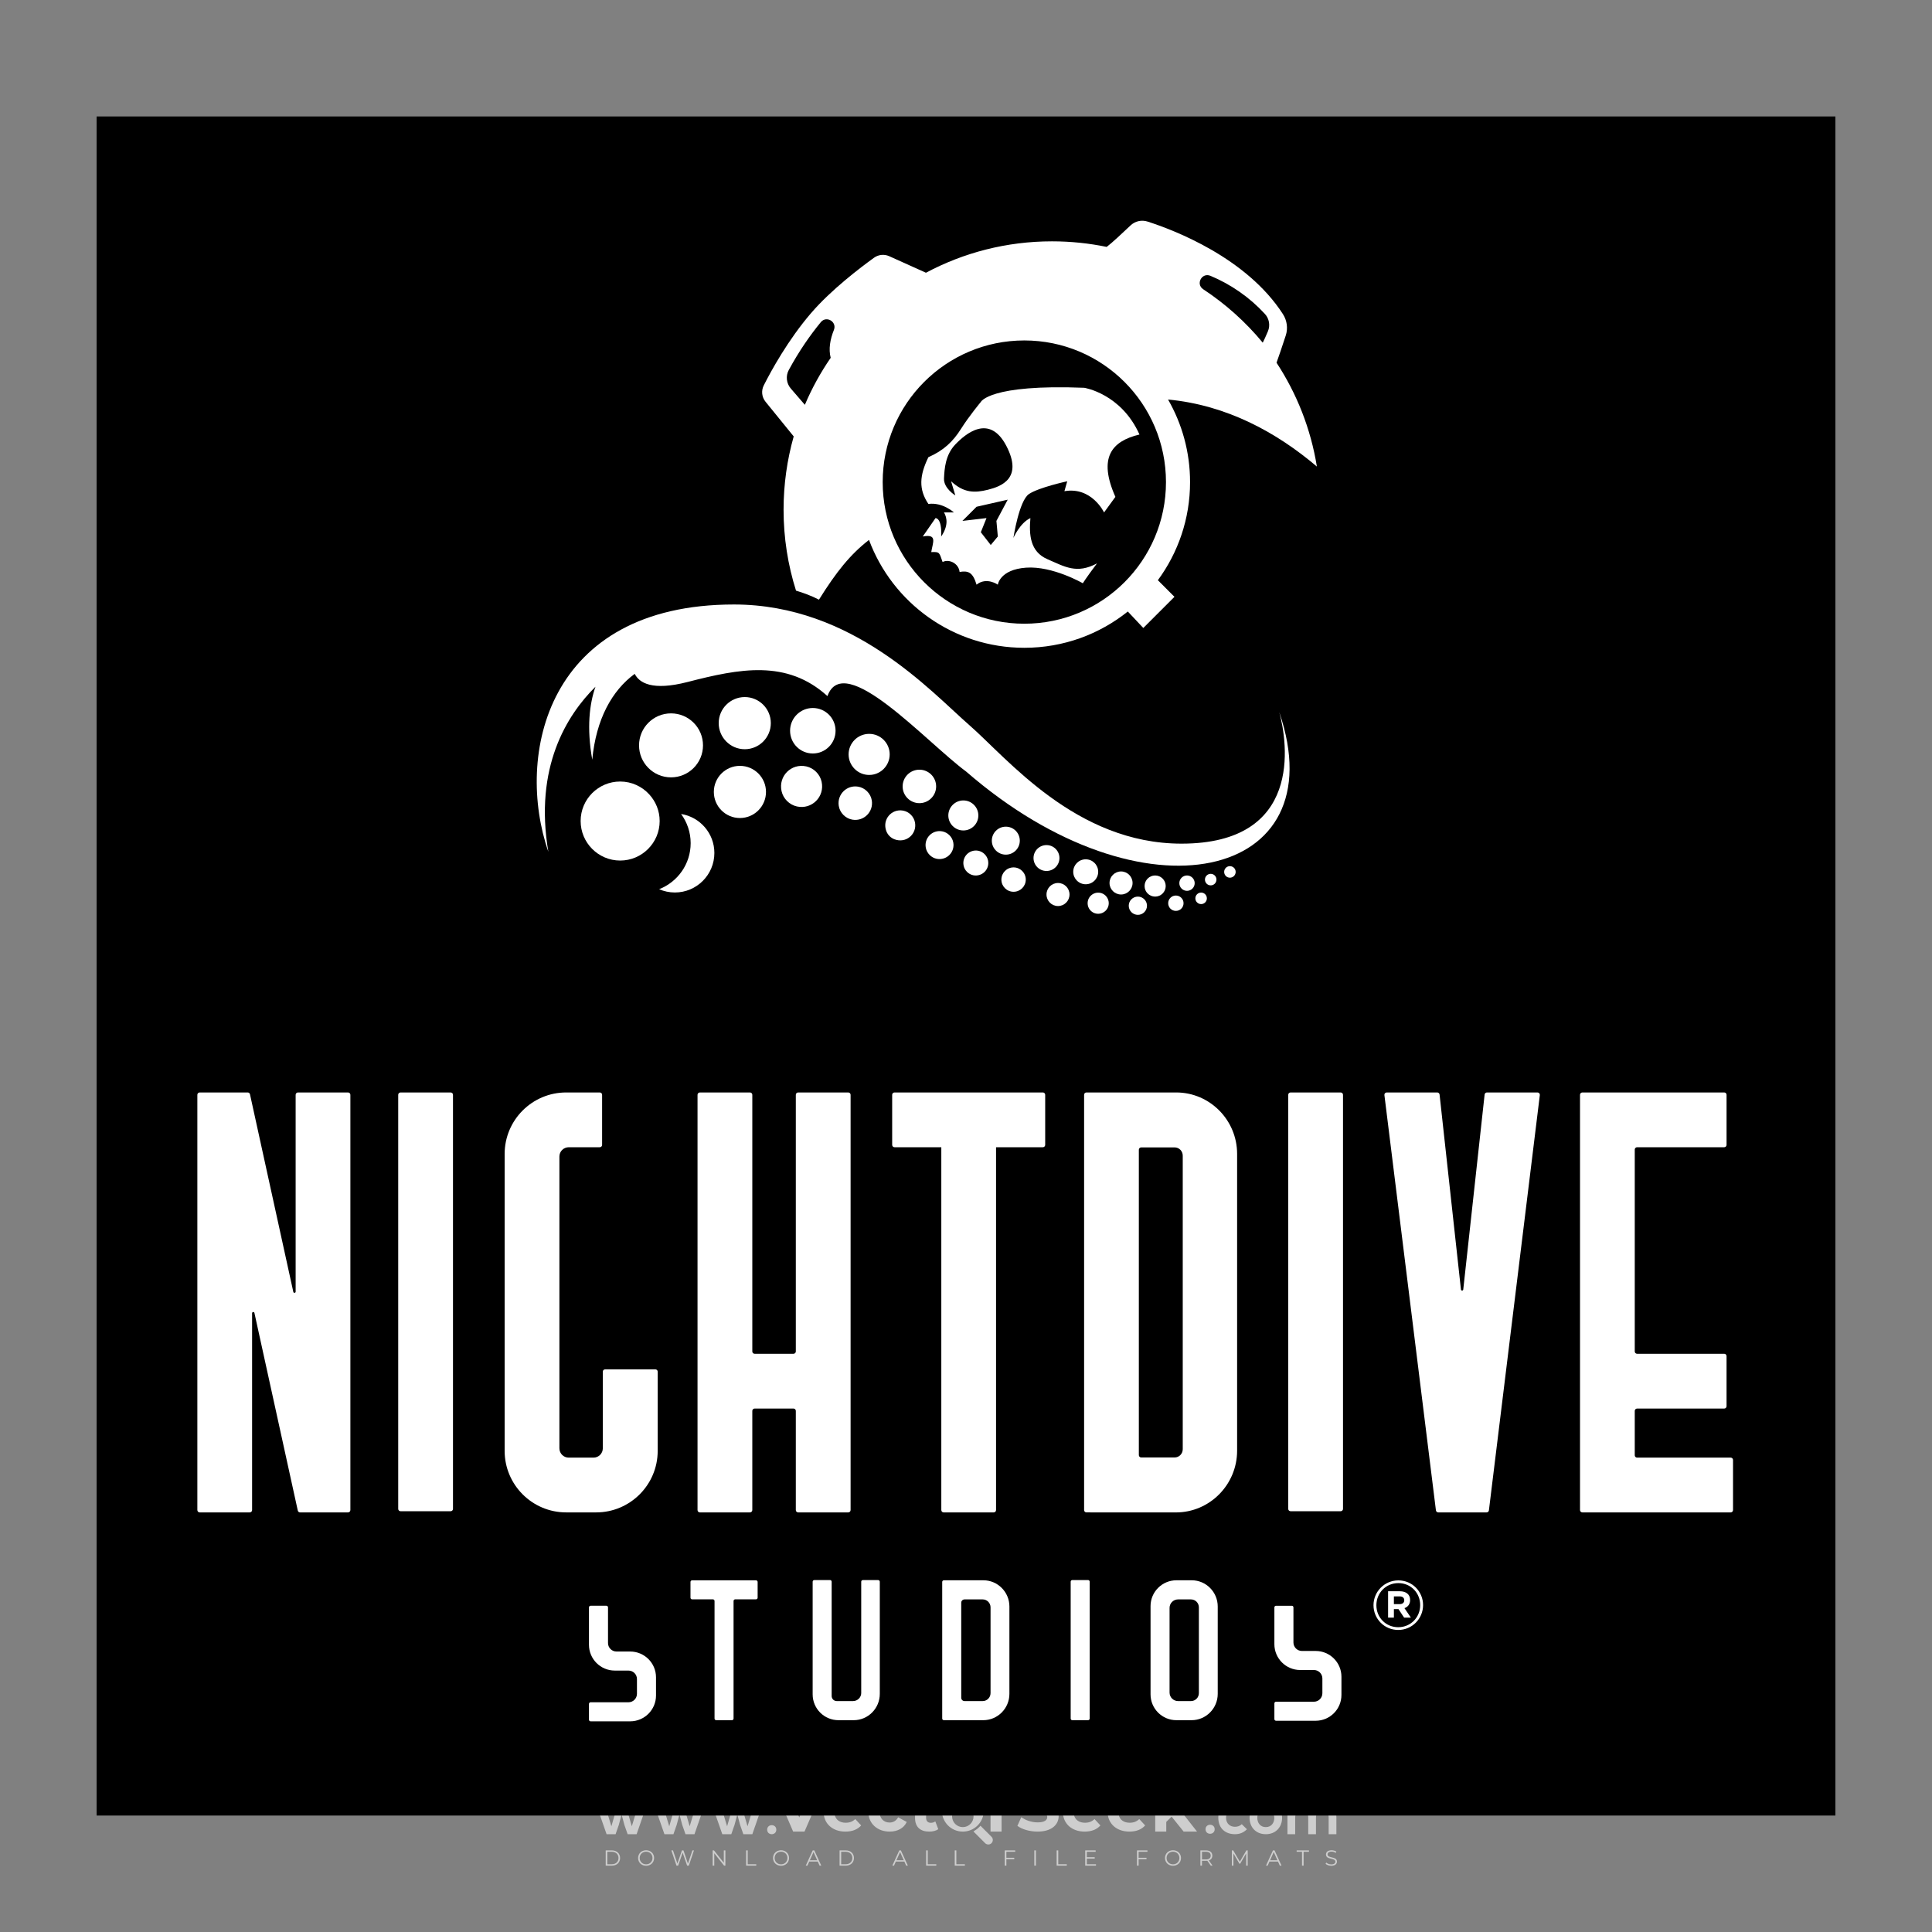 <?xml version="1.0" encoding="iso-8859-1"?>
<!-- Generator: Adobe Illustrator 26.0.1, SVG Export Plug-In . SVG Version: 6.00 Build 0)  -->
<svg version="1.1" id="Layer_1" xmlns="http://www.w3.org/2000/svg" xmlns:xlink="http://www.w3.org/1999/xlink" x="0px" y="0px"
	 viewBox="0 0 500 500" style="enable-background:new 0 0 500 500;" xml:space="preserve">
<rect x="0" y="0" width="500" height="500" fill="#808080" stroke="none"/>
<g id="watermark_1_">
	<g>
		<g id="watermark" style="opacity:0.61;">
			<g>
				<g>
					<g>
						<g>
							<polygon style="fill:#FFFFFF;" points="213.765,461.172 208.204,474.017 205.268,474.017 199.726,461.172 202.938,461.172 
								206.846,470.347 210.81,461.172 							"/>
						</g>
						<g>
							<path style="fill:#FFFFFF;" d="M223.507,469.741h-7.469c0.275,1.23,1.321,1.982,2.826,1.982c1.046,0,1.798-0.312,2.477-0.954
								l1.523,1.651c-0.917,1.046-2.294,1.597-4.074,1.597c-3.413,0-5.634-2.147-5.634-5.083c0-2.954,2.257-5.083,5.267-5.083
								c2.899,0,5.138,1.945,5.138,5.12C223.562,469.191,223.526,469.503,223.507,469.741 M216.002,468.071h4.863
								c-0.202-1.248-1.138-2.055-2.422-2.055C217.139,466.016,216.204,466.805,216.002,468.071"/>
						</g>
						<g>
							<path style="fill:#FFFFFF;" d="M224.735,468.934c0-2.973,2.294-5.083,5.505-5.083c2.074,0,3.707,0.899,4.423,2.514
								l-2.22,1.193c-0.532-0.936-1.321-1.358-2.221-1.358c-1.45,0-2.587,1.009-2.587,2.734c0,1.725,1.138,2.734,2.587,2.734
								c0.899,0,1.688-0.404,2.221-1.358l2.22,1.211c-0.716,1.578-2.349,2.495-4.423,2.495
								C227.029,474.017,224.735,471.907,224.735,468.934"/>
						</g>
						<g>
							<path style="fill:#FFFFFF;" d="M242.828,473.393c-0.587,0.422-1.45,0.624-2.331,0.624c-2.33,0-3.688-1.193-3.688-3.542
								v-4.055h-1.523v-2.202h1.523v-2.404h2.863v2.404h2.459v2.202h-2.459v4.019c0,0.844,0.458,1.303,1.229,1.303
								c0.422,0,0.844-0.128,1.156-0.367L242.828,473.393z"/>
						</g>
					</g>
					<g>
						<path style="fill:#FFFFFF;" d="M262.474,463.997v2.643c-0.238-0.018-0.422-0.037-0.642-0.037
							c-1.578,0-2.624,0.862-2.624,2.753v4.661h-2.863v-9.873h2.734v1.303C259.776,464.493,260.951,463.997,262.474,463.997"/>
					</g>
					<g>
						<path style="fill:#FFFFFF;" d="M263.299,472.53l1.009-2.239c1.083,0.789,2.697,1.339,4.239,1.339
							c1.762,0,2.477-0.587,2.477-1.376c0-2.404-7.469-0.752-7.469-5.524c0-2.184,1.762-4,5.413-4c1.615,0,3.267,0.385,4.459,1.138
							l-0.918,2.257c-1.193-0.679-2.422-1.009-3.56-1.009c-1.761,0-2.44,0.66-2.44,1.468c0,2.367,7.468,0.734,7.468,5.45
							c0,2.147-1.78,3.982-5.45,3.982C266.492,474.017,264.437,473.411,263.299,472.53"/>
					</g>
					<g>
						<path style="fill:#FFFFFF;" d="M285.428,469.741h-7.469c0.275,1.23,1.321,1.982,2.826,1.982c1.046,0,1.798-0.312,2.477-0.954
							l1.523,1.651c-0.918,1.046-2.294,1.597-4.074,1.597c-3.413,0-5.634-2.147-5.634-5.083c0-2.954,2.257-5.083,5.267-5.083
							c2.9,0,5.138,1.945,5.138,5.12C285.484,469.191,285.447,469.503,285.428,469.741 M277.923,468.071h4.863
							c-0.202-1.248-1.138-2.055-2.422-2.055C279.061,466.016,278.125,466.805,277.923,468.071"/>
					</g>
					<g>
						<path style="fill:#FFFFFF;" d="M297.007,469.741h-7.469c0.275,1.23,1.321,1.982,2.826,1.982c1.046,0,1.798-0.312,2.477-0.954
							l1.523,1.651c-0.918,1.046-2.294,1.597-4.074,1.597c-3.413,0-5.634-2.147-5.634-5.083c0-2.954,2.257-5.083,5.267-5.083
							c2.899,0,5.138,1.945,5.138,5.12C297.062,469.191,297.025,469.503,297.007,469.741 M289.501,468.071h4.863
							c-0.202-1.248-1.138-2.055-2.422-2.055C290.639,466.016,289.703,466.805,289.501,468.071"/>
					</g>
					<g>
						<polygon style="fill:#FFFFFF;" points="303.208,470.145 301.831,471.503 301.831,474.017 298.969,474.017 298.969,460.401 
							301.831,460.401 301.831,468.108 306.016,464.144 309.429,464.144 305.318,468.328 309.796,474.017 306.327,474.017 						"/>
					</g>
					<g>
						<path style="fill:#FFFFFF;" d="M256.601,475.359L256.601,475.359l-2.86-2.86c-0.435,0.508-0.953,0.943-1.534,1.284
							c-0.092,0.069-0.186,0.136-0.283,0.199l3.027,3.027c0.456,0.456,1.195,0.456,1.65,0
							C257.057,476.554,257.057,475.815,256.601,475.359"/>
					</g>
					<g>
						<path style="fill:#FFFFFF;" d="M249.984,463.244c0.221-0.173,0.495-0.281,0.797-0.281c0.042,0,0.083,0.002,0.124,0.006
							c-0.214-0.156-0.478-0.249-0.764-0.249c-0.395,0-0.744,0.18-0.981,0.458c-0.051,0-0.1,0.006-0.151,0.008
							c0.039-0.077,0.064-0.162,0.064-0.255c0-0.234-0.143-0.434-0.346-0.519c0.087,0.126,0.138,0.279,0.138,0.445
							c0,0.122-0.031,0.237-0.081,0.341c-2.811,0.201-5.03,2.539-5.03,5.4c0,2.993,2.426,5.42,5.42,5.42
							c2.993,0,5.42-2.426,5.42-5.42C254.595,465.879,252.593,463.635,249.984,463.244 M247.983,464.656
							c0.435,0,0.844,0.112,1.199,0.309c0.374-0.245,0.82-0.387,1.299-0.387c0.711,0,1.348,0.312,1.784,0.806
							c-0.435-0.379-1.004-0.61-1.627-0.61c-0.449,0-0.87,0.12-1.234,0.329c-0.079,0.046-0.156,0.096-0.229,0.15
							c-0.065-0.048-0.133-0.093-0.204-0.134c-0.369-0.219-0.8-0.344-1.26-0.344c-0.3,0-0.588,0.054-0.854,0.152
							C247.196,464.754,247.578,464.656,247.983,464.656 M251.772,469.098c0.115,0.305,0.181,0.634,0.181,0.979
							c0,1.534-1.244,2.777-2.778,2.777c-1.534,0-2.777-1.243-2.777-2.777c0-0.345,0.066-0.674,0.181-0.979
							c-0.62-0.382-1.035-1.064-1.035-1.846c0-1.197,0.971-2.168,2.168-2.168c0.565,0,1.078,0.218,1.463,0.572
							c0.386-0.354,0.899-0.572,1.464-0.572c1.197,0,2.168,0.971,2.168,2.168C252.807,468.034,252.392,468.716,251.772,469.098"/>
					</g>
					<g>
						<path style="fill:#FFFFFF;" d="M251.666,467.061c0,0.497-0.404,0.901-0.901,0.901c-0.497,0-0.901-0.404-0.901-0.901
							s0.404-0.901,0.901-0.901c0.101,0,0.197,0.017,0.287,0.047c-0.03,0.062-0.045,0.132-0.045,0.204
							c0,0.273,0.221,0.494,0.494,0.494c0.05,0,0.099-0.008,0.146-0.022C251.66,466.941,251.666,467,251.666,467.061"/>
					</g>
					<g>
						<path style="fill:#FFFFFF;" d="M248.255,467.061c0,0.376-0.305,0.681-0.681,0.681c-0.376,0-0.681-0.305-0.681-0.681
							s0.305-0.681,0.681-0.681c0.076,0,0.149,0.013,0.217,0.035c-0.023,0.047-0.034,0.1-0.034,0.155
							c0,0.206,0.167,0.374,0.374,0.374c0.038,0,0.075-0.006,0.11-0.017C248.25,466.97,248.255,467.015,248.255,467.061"/>
					</g>
					<g>
						<g>
							<g>
								<rect x="242.908" y="467.83" style="fill:#FFFFFF;" width="0.616" height="0.616"/>
							</g>
							<g>
								<rect x="254.827" y="467.83" style="fill:#FFFFFF;" width="0.616" height="0.616"/>
							</g>
							<g>
								<path style="fill:#FFFFFF;" d="M255.205,468.082h-0.14c0-3.248-2.642-5.89-5.89-5.89c-3.248,0-5.89,2.642-5.89,5.89h-0.14
									c0-1.611,0.627-3.125,1.766-4.264c1.139-1.139,2.653-1.766,4.264-1.766c1.611,0,3.125,0.627,4.264,1.766
									C254.578,464.957,255.205,466.471,255.205,468.082"/>
							</g>
						</g>
						<g>
							<rect x="248.868" y="461.814" style="fill:#FFFFFF;" width="0.616" height="0.616"/>
						</g>
						<g>
							<rect x="244.95" y="462.052" style="fill:#FFFFFF;" width="8.45" height="0.14"/>
						</g>
						<g>
							<path style="fill:#FFFFFF;" d="M245.174,462.15c0,0.108-0.088,0.196-0.196,0.196c-0.108,0-0.196-0.088-0.196-0.196
								c0-0.108,0.088-0.196,0.196-0.196C245.086,461.954,245.174,462.042,245.174,462.15"/>
						</g>
						<g>
							<path style="fill:#FFFFFF;" d="M253.596,462.15c0,0.108-0.088,0.196-0.196,0.196c-0.108,0-0.196-0.088-0.196-0.196
								c0-0.108,0.088-0.196,0.196-0.196C253.509,461.954,253.596,462.042,253.596,462.15"/>
						</g>
					</g>
				</g>
				<g>
					<path style="fill:#FFFFFF;" d="M314.356,473.409c0,1.559-2.364,1.559-2.364,0C311.993,471.851,314.356,471.851,314.356,473.409
						z"/>
				</g>
				<g>
					<g>
						<g>
							<path style="fill:#FFFFFF;" d="M161.739,466.549l1.772,6.088l1.855-6.088h2.215l-2.823,8.14h-2.33l-0.837-2.396l-0.722-2.708
								l-0.722,2.708l-0.837,2.396h-2.33l-2.839-8.14h2.231l1.855,6.088l1.756-6.088H161.739z"/>
						</g>
						<g>
							<path style="fill:#FFFFFF;" d="M176.713,466.549l1.772,6.088l1.855-6.088h2.215l-2.823,8.14h-2.33l-0.837-2.396l-0.722-2.708
								l-0.722,2.708l-0.837,2.396h-2.33l-2.839-8.14h2.231l1.855,6.088l1.756-6.088H176.713z"/>
						</g>
						<g>
							<path style="fill:#FFFFFF;" d="M191.687,466.549l1.772,6.088l1.855-6.088h2.215l-2.823,8.14h-2.33l-0.837-2.396l-0.722-2.708
								l-0.722,2.708l-0.837,2.396h-2.33l-2.839-8.14h2.231l1.855,6.088l1.756-6.088H191.687z"/>
						</g>
					</g>
					<g>
						<path style="fill:#FFFFFF;" d="M200.908,473.52c0,1.559-2.364,1.559-2.364,0C198.545,471.962,200.908,471.962,200.908,473.52z
							"/>
					</g>
					<g>
						<path style="fill:#FFFFFF;" d="M322.71,473.409c-0.935,0.919-1.919,1.28-3.117,1.28c-2.346,0-4.3-1.411-4.3-4.282
							s1.953-4.284,4.3-4.284c1.149,0,2.035,0.329,2.921,1.199l-1.264,1.329c-0.476-0.428-1.066-0.64-1.623-0.64
							c-1.346,0-2.33,0.985-2.33,2.396c0,1.542,1.05,2.362,2.297,2.362c0.64,0,1.28-0.18,1.772-0.672L322.71,473.409z"/>
					</g>
					<g>
						<path style="fill:#FFFFFF;" d="M331.805,470.472c0,2.33-1.591,4.217-4.217,4.217c-2.626,0-4.201-1.887-4.201-4.217
							c0-2.314,1.609-4.217,4.185-4.217C330.149,466.255,331.805,468.158,331.805,470.472z M325.389,470.472
							c0,1.231,0.739,2.38,2.199,2.38c1.46,0,2.199-1.149,2.199-2.38c0-1.215-0.854-2.396-2.199-2.396
							C326.144,468.077,325.389,469.258,325.389,470.472z"/>
					</g>
					<g>
						<path style="fill:#FFFFFF;" d="M338.572,474.689v-4.332c0-1.068-0.559-2.035-1.658-2.035c-1.082,0-1.722,0.967-1.722,2.035
							v4.332h-2.003v-8.107h1.855l0.148,0.985c0.426-0.82,1.362-1.116,2.133-1.116c0.969,0,1.937,0.394,2.396,1.51
							c0.723-1.149,1.658-1.478,2.708-1.478c2.297,0,3.43,1.412,3.43,3.84v4.365h-2.003v-4.365c0-1.066-0.442-1.97-1.526-1.97
							c-1.082,0-1.756,0.935-1.756,2.003v4.332H338.572z"/>
					</g>
				</g>
			</g>
		</g>
		<g style="opacity:0.61;">
			<g>
				<g>
					<path style="fill:#FFFFFF;" d="M345.988,431.299c-0.006-1.224-0.959-2.121-2.189-2.14c-0.924-0.014-0.832,0.12-0.834-0.867
						c-0.003-1.097-0.007-2.194,0.003-3.292c0.003-0.379-0.112-0.691-0.362-0.976c-2.342-2.668-4.678-5.342-7.019-8.011
						c-0.12-0.137-0.275-0.244-0.414-0.366c-6.214,0-12.427,0-18.641,0c-0.794,0.293-1.14,0.868-1.138,1.709
						c0.01,3.748,0.004,7.496,0.004,11.243c0,0.556-0.003,0.589-0.55,0.551c-1.497-0.102-2.516,0.986-2.497,2.492
						c0.044,3.476,0.013,6.953,0.014,10.429c0.001,1.58,0.867,2.443,2.45,2.449c0.582,0.002,0.582,0.002,0.582,0.6
						c0,2.219-0.001,4.438,0.001,6.657c0.001,1.192,0.58,1.771,1.768,1.771c8.013,0.001,16.027,0.001,24.04,0
						c1.168,0,1.755-0.583,1.757-1.745c0.002-2.256,0-4.512,0.001-6.768c0-0.512,0.002-0.511,0.52-0.515
						c0.271-0.002,0.541,0.008,0.809-0.058c0.996-0.246,1.69-1.044,1.694-2.069C346.003,438.696,346.005,434.997,345.988,431.299z
						 M317.537,417.162c5.337,0,10.674,0,16.01,0c0.548,0,0.554,0.007,0.554,0.561c0.001,2.243-0.001,4.486,0.001,6.73
						c0.001,0.811,0.249,1.059,1.06,1.059c1.91,0.001,3.821,0,5.731,0.001c0.458,0,0.479,0.021,0.481,0.483
						c0.003,0.887,0.002,1.775,0,2.662c-0.001,0.477-0.024,0.498-0.504,0.499c-3.895,0.001-7.79,0-11.684,0
						c-3.882,0-7.765,0-11.647,0c-0.55,0-0.552-0.001-0.552-0.561c-0.001-3.624-0.001-7.247,0-10.871
						C316.987,417.166,316.991,417.162,317.537,417.162z M340.822,451.579c-3.883,0.001-7.766,0-11.65,0c-3.871,0-7.742,0-11.613,0
						c-0.572,0-0.574-0.002-0.574-0.579c-0.001-1.997-0.001-3.994,0.001-5.991c0-0.464,0.023-0.486,0.478-0.487
						c7.803-0.001,15.607-0.001,23.41,0c0.478,0,0.499,0.02,0.499,0.503c0.002,1.997,0.001,3.994,0,5.991
						C341.375,451.574,341.37,451.579,340.822,451.579z"/>
				</g>
				<g>
					<g>
						<rect x="327.418" y="417.053" style="fill:#FFFFFF;" width="1.757" height="1.054"/>
					</g>
					<g>
						<rect x="325.662" y="418.107" style="fill:#FFFFFF;" width="1.757" height="1.054"/>
					</g>
					<g>
						<rect x="327.418" y="419.161" style="fill:#FFFFFF;" width="1.757" height="1.054"/>
					</g>
					<g>
						<rect x="325.662" y="420.215" style="fill:#FFFFFF;" width="1.757" height="1.054"/>
					</g>
					<g>
						<rect x="327.418" y="421.269" style="fill:#FFFFFF;" width="1.757" height="1.054"/>
					</g>
					<g>
						<rect x="325.662" y="422.323" style="fill:#FFFFFF;" width="1.757" height="1.054"/>
					</g>
					<g>
						<rect x="327.418" y="423.378" style="fill:#FFFFFF;" width="1.757" height="1.054"/>
					</g>
					<g>
						<rect x="325.662" y="424.432" style="fill:#FFFFFF;" width="1.757" height="1.054"/>
					</g>
					<g>
						<rect x="327.418" y="425.486" style="fill:#FFFFFF;" width="1.757" height="1.054"/>
					</g>
					<g>
						<rect x="325.662" y="426.54" style="fill:#FFFFFF;" width="1.757" height="1.054"/>
					</g>
					<g>
						<rect x="327.418" y="427.594" style="fill:#FFFFFF;" width="1.757" height="1.054"/>
					</g>
					<g>
						<rect x="325.662" y="428.648" style="fill:#FFFFFF;" width="1.757" height="1.054"/>
					</g>
				</g>
			</g>
			<g>
				<path style="fill:#FFFFFF;" d="M187.637,431.299c-0.006-1.224-0.959-2.121-2.189-2.14c-0.924-0.014-0.832,0.12-0.834-0.867
					c-0.003-1.097-0.007-2.194,0.003-3.292c0.003-0.379-0.112-0.691-0.362-0.976c-2.342-2.668-4.678-5.342-7.019-8.011
					c-0.12-0.137-0.275-0.244-0.414-0.366c-6.214,0-12.427,0-18.641,0c-0.794,0.293-1.14,0.868-1.138,1.709
					c0.01,3.748,0.004,7.496,0.004,11.243c0,0.556-0.003,0.589-0.55,0.551c-1.497-0.102-2.516,0.986-2.497,2.492
					c0.044,3.476,0.013,6.953,0.014,10.429c0.001,1.58,0.867,2.443,2.45,2.449c0.582,0.002,0.582,0.002,0.582,0.6
					c0,2.219-0.001,4.438,0.001,6.657c0.001,1.192,0.58,1.771,1.768,1.771c8.013,0.001,16.027,0.001,24.04,0
					c1.168,0,1.755-0.583,1.757-1.745c0.002-2.256,0-4.512,0.001-6.768c0-0.512,0.002-0.511,0.52-0.515
					c0.271-0.002,0.541,0.008,0.809-0.058c0.996-0.246,1.69-1.044,1.694-2.069C187.652,438.696,187.655,434.997,187.637,431.299z
					 M159.187,417.162c5.337,0,10.674,0,16.01,0c0.548,0,0.554,0.007,0.554,0.561c0.001,2.243-0.001,4.486,0.001,6.73
					c0.001,0.811,0.249,1.059,1.06,1.059c1.91,0.001,3.821,0,5.731,0.001c0.458,0,0.479,0.021,0.481,0.483
					c0.003,0.887,0.002,1.775,0,2.662c-0.001,0.477-0.024,0.498-0.504,0.499c-3.895,0.001-7.79,0-11.684,0
					c-3.882,0-7.765,0-11.647,0c-0.55,0-0.552-0.001-0.552-0.561c-0.001-3.624-0.001-7.247,0-10.871
					C158.636,417.166,158.64,417.162,159.187,417.162z M182.472,451.579c-3.883,0.001-7.766,0-11.65,0c-3.871,0-7.742,0-11.613,0
					c-0.572,0-0.574-0.002-0.574-0.579c-0.001-1.997-0.001-3.994,0.001-5.991c0-0.464,0.023-0.486,0.478-0.487
					c7.803-0.001,15.607-0.001,23.41,0c0.478,0,0.499,0.02,0.499,0.503c0.002,1.997,0.001,3.994,0,5.991
					C183.024,451.574,183.019,451.579,182.472,451.579z"/>
			</g>
			<g>
				<path style="fill:#FFFFFF;" d="M159.779,440.669v-7.897h2.779c0.375,0,0.726,0.061,1.053,0.182
					c0.327,0.121,0.612,0.292,0.855,0.513c0.242,0.221,0.434,0.483,0.573,0.789c0.14,0.305,0.21,0.642,0.21,1.009
					c0,0.375-0.07,0.715-0.21,1.02c-0.14,0.305-0.331,0.568-0.573,0.789c-0.243,0.221-0.528,0.392-0.855,0.513
					c-0.327,0.121-0.678,0.182-1.053,0.182h-1.29v2.901H159.779z M162.58,436.356c0.39,0,0.684-0.111,0.882-0.331
					c0.199-0.22,0.298-0.474,0.298-0.761c0-0.14-0.024-0.276-0.072-0.408c-0.048-0.132-0.121-0.248-0.221-0.347
					c-0.099-0.099-0.223-0.178-0.37-0.237c-0.147-0.059-0.32-0.089-0.518-0.089h-1.312v2.173H162.58z"/>
				<path style="fill:#FFFFFF;" d="M166.308,432.771h1.731l3.177,5.294h0.088l-0.088-1.522v-3.772h1.478v7.897h-1.566l-3.353-5.592
					h-0.088l0.088,1.522v4.07h-1.467V432.771z"/>
				<path style="fill:#FFFFFF;" d="M177.922,436.334h3.872c0.022,0.089,0.04,0.195,0.055,0.32c0.014,0.125,0.022,0.25,0.022,0.375
					c0,0.507-0.077,0.985-0.231,1.434c-0.154,0.449-0.397,0.849-0.728,1.202c-0.353,0.375-0.776,0.666-1.268,0.871
					c-0.493,0.206-1.055,0.309-1.688,0.309c-0.574,0-1.114-0.103-1.622-0.309c-0.507-0.206-0.948-0.492-1.323-0.86
					c-0.375-0.367-0.673-0.803-0.894-1.307c-0.221-0.504-0.331-1.053-0.331-1.649c0-0.595,0.11-1.145,0.331-1.649
					c0.221-0.504,0.518-0.939,0.894-1.307c0.375-0.367,0.816-0.654,1.323-0.86c0.507-0.206,1.048-0.309,1.622-0.309
					c0.64,0,1.211,0.11,1.715,0.331c0.504,0.221,0.935,0.526,1.296,0.915l-1.025,1.004c-0.258-0.272-0.544-0.48-0.861-0.623
					c-0.316-0.143-0.695-0.215-1.136-0.215c-0.361,0-0.703,0.065-1.026,0.193c-0.324,0.129-0.607,0.311-0.85,0.546
					c-0.242,0.235-0.436,0.52-0.579,0.855c-0.143,0.335-0.215,0.708-0.215,1.119c0,0.412,0.072,0.785,0.215,1.12
					c0.143,0.335,0.338,0.62,0.584,0.855c0.246,0.235,0.531,0.418,0.855,0.546c0.323,0.129,0.669,0.193,1.037,0.193
					c0.419,0,0.773-0.061,1.064-0.182c0.29-0.121,0.538-0.278,0.744-0.469c0.148-0.132,0.275-0.3,0.381-0.502
					c0.106-0.202,0.189-0.428,0.248-0.678h-2.482V436.334z"/>
			</g>
			<g>
				<path style="fill:#FFFFFF;" d="M224.019,431.299c-0.006-1.224-0.959-2.121-2.189-2.14c-0.924-0.014-0.832,0.12-0.834-0.867
					c-0.003-1.097-0.007-2.194,0.003-3.292c0.003-0.379-0.112-0.691-0.362-0.976c-2.342-2.668-4.678-5.342-7.019-8.011
					c-0.12-0.137-0.275-0.244-0.414-0.366c-6.214,0-12.427,0-18.641,0c-0.794,0.293-1.14,0.868-1.138,1.709
					c0.01,3.748,0.004,7.496,0.004,11.243c0,0.556-0.003,0.589-0.55,0.551c-1.497-0.102-2.516,0.986-2.497,2.492
					c0.044,3.476,0.013,6.953,0.014,10.429c0.001,1.58,0.867,2.443,2.45,2.449c0.582,0.002,0.582,0.002,0.582,0.6
					c0,2.219-0.001,4.438,0.001,6.657c0.001,1.192,0.58,1.771,1.768,1.771c8.013,0.001,16.027,0.001,24.04,0
					c1.168,0,1.755-0.583,1.757-1.745c0.002-2.256,0-4.512,0.001-6.768c0-0.512,0.002-0.511,0.52-0.515
					c0.271-0.002,0.541,0.008,0.809-0.058c0.997-0.246,1.69-1.044,1.694-2.069C224.034,438.696,224.036,434.997,224.019,431.299z
					 M195.568,417.162c5.337,0,10.674,0,16.01,0c0.548,0,0.554,0.007,0.554,0.561c0.001,2.243-0.001,4.486,0.001,6.73
					c0.001,0.811,0.249,1.059,1.06,1.059c1.91,0.001,3.821,0,5.731,0.001c0.458,0,0.479,0.021,0.481,0.483
					c0.003,0.887,0.002,1.775,0,2.662c-0.001,0.477-0.024,0.498-0.504,0.499c-3.895,0.001-7.79,0-11.684,0
					c-3.882,0-7.765,0-11.647,0c-0.55,0-0.552-0.001-0.552-0.561c-0.001-3.624-0.001-7.247,0-10.871
					C195.018,417.166,195.022,417.162,195.568,417.162z M218.854,451.579c-3.883,0.001-7.766,0-11.65,0c-3.871,0-7.742,0-11.613,0
					c-0.572,0-0.574-0.002-0.574-0.579c-0.001-1.997-0.001-3.994,0.001-5.991c0-0.464,0.023-0.486,0.478-0.487
					c7.803-0.001,15.607-0.001,23.41,0c0.478,0,0.499,0.02,0.499,0.503c0.002,1.997,0.001,3.994,0,5.991
					C219.406,451.574,219.401,451.579,218.854,451.579z"/>
			</g>
			<g>
				<path style="fill:#FFFFFF;" d="M205.111,432.771h1.699l2.967,7.897h-1.644l-0.651-1.886h-3.044l-0.651,1.886h-1.643
					L205.111,432.771z M206.997,437.415l-0.706-1.974l-0.287-0.96h-0.088l-0.287,0.96l-0.706,1.974H206.997z"/>
				<path style="fill:#FFFFFF;" d="M211.331,434.536c-0.125,0-0.245-0.024-0.359-0.072c-0.114-0.048-0.213-0.114-0.298-0.199
					c-0.084-0.084-0.151-0.182-0.198-0.292c-0.048-0.11-0.072-0.232-0.072-0.364s0.024-0.254,0.072-0.364
					c0.048-0.11,0.114-0.208,0.198-0.292c0.084-0.084,0.184-0.151,0.298-0.198c0.114-0.048,0.233-0.072,0.359-0.072
					c0.257,0,0.478,0.09,0.662,0.27c0.184,0.181,0.276,0.399,0.276,0.656s-0.092,0.476-0.276,0.656
					C211.809,434.446,211.589,434.536,211.331,434.536z M210.615,440.669v-5.404h1.445v5.404H210.615z"/>
			</g>
			<g>
				<path style="fill:#FFFFFF;" d="M261.044,431.299c-0.006-1.224-0.959-2.121-2.189-2.14c-0.924-0.014-0.832,0.12-0.834-0.867
					c-0.003-1.097-0.007-2.194,0.003-3.292c0.003-0.379-0.112-0.691-0.362-0.976c-2.342-2.668-4.678-5.342-7.019-8.011
					c-0.12-0.137-0.275-0.244-0.414-0.366c-6.214,0-12.427,0-18.641,0c-0.794,0.293-1.14,0.868-1.138,1.709
					c0.01,3.748,0.004,7.496,0.004,11.243c0,0.556-0.003,0.589-0.55,0.551c-1.497-0.102-2.516,0.986-2.497,2.492
					c0.044,3.476,0.013,6.953,0.014,10.429c0.001,1.58,0.867,2.443,2.45,2.449c0.582,0.002,0.582,0.002,0.582,0.6
					c0,2.219-0.001,4.438,0.001,6.657c0.001,1.192,0.58,1.771,1.768,1.771c8.013,0.001,16.027,0.001,24.04,0
					c1.168,0,1.755-0.583,1.757-1.745c0.002-2.256,0-4.512,0.001-6.768c0-0.512,0.002-0.511,0.52-0.515
					c0.271-0.002,0.541,0.008,0.809-0.058c0.996-0.246,1.69-1.044,1.694-2.069C261.059,438.696,261.061,434.997,261.044,431.299z
					 M232.593,417.162c5.337,0,10.674,0,16.01,0c0.548,0,0.554,0.007,0.554,0.561c0.001,2.243-0.001,4.486,0.001,6.73
					c0.001,0.811,0.249,1.059,1.06,1.059c1.91,0.001,3.821,0,5.731,0.001c0.458,0,0.479,0.021,0.481,0.483
					c0.003,0.887,0.002,1.775,0,2.662c-0.001,0.477-0.024,0.498-0.504,0.499c-3.895,0.001-7.79,0-11.684,0
					c-3.882,0-7.765,0-11.647,0c-0.55,0-0.552-0.001-0.552-0.561c-0.001-3.624-0.001-7.247,0-10.871
					C232.042,417.166,232.047,417.162,232.593,417.162z M255.878,451.579c-3.883,0.001-7.766,0-11.65,0c-3.871,0-7.742,0-11.613,0
					c-0.572,0-0.574-0.002-0.574-0.579c-0.001-1.997-0.001-3.994,0.001-5.991c0-0.464,0.023-0.486,0.478-0.487
					c7.803-0.001,15.607-0.001,23.41,0c0.478,0,0.499,0.02,0.499,0.503c0.002,1.997,0.001,3.994,0,5.991
					C256.431,451.574,256.426,451.579,255.878,451.579z"/>
			</g>
			<g>
				<path style="fill:#FFFFFF;" d="M236.361,440.845c-0.338,0-0.662-0.048-0.971-0.143c-0.309-0.095-0.592-0.239-0.849-0.43
					c-0.257-0.191-0.481-0.425-0.673-0.7c-0.191-0.276-0.342-0.597-0.452-0.965l1.401-0.551c0.103,0.397,0.283,0.726,0.54,0.987
					c0.257,0.261,0.596,0.392,1.015,0.392c0.154,0,0.303-0.02,0.447-0.061c0.143-0.04,0.272-0.099,0.386-0.176
					s0.204-0.175,0.27-0.292c0.066-0.118,0.099-0.254,0.099-0.408c0-0.147-0.026-0.279-0.077-0.397
					c-0.051-0.117-0.138-0.227-0.259-0.331c-0.121-0.103-0.28-0.202-0.475-0.298c-0.195-0.095-0.435-0.195-0.722-0.298l-0.485-0.176
					c-0.213-0.073-0.429-0.173-0.645-0.298c-0.217-0.125-0.413-0.276-0.59-0.452c-0.177-0.176-0.322-0.384-0.436-0.623
					c-0.114-0.239-0.171-0.509-0.171-0.81c0-0.309,0.06-0.597,0.182-0.866c0.121-0.268,0.294-0.503,0.518-0.706
					c0.224-0.202,0.492-0.36,0.805-0.474s0.66-0.171,1.042-0.171c0.397,0,0.74,0.053,1.031,0.16
					c0.291,0.107,0.537,0.243,0.739,0.408c0.202,0.165,0.366,0.348,0.491,0.546c0.125,0.199,0.217,0.386,0.276,0.563l-1.312,0.551
					c-0.074-0.221-0.208-0.419-0.402-0.596c-0.195-0.176-0.462-0.265-0.8-0.265c-0.324,0-0.592,0.075-0.805,0.226
					c-0.213,0.151-0.32,0.348-0.32,0.59c0,0.235,0.103,0.436,0.309,0.601c0.206,0.165,0.533,0.325,0.982,0.48l0.497,0.165
					c0.316,0.111,0.605,0.237,0.866,0.381c0.261,0.143,0.485,0.314,0.673,0.513c0.187,0.199,0.331,0.425,0.43,0.678
					c0.1,0.254,0.149,0.546,0.149,0.877c0,0.412-0.083,0.767-0.248,1.064c-0.165,0.298-0.377,0.542-0.634,0.734
					c-0.258,0.191-0.548,0.335-0.872,0.43C236.986,440.797,236.67,440.845,236.361,440.845z"/>
				<path style="fill:#FFFFFF;" d="M239.516,432.771h1.61l1.633,4.754l0.287,1.015h0.088l0.309-1.015l1.699-4.754h1.61l-2.879,7.897
					h-1.566L239.516,432.771z"/>
				<path style="fill:#FFFFFF;" d="M251.097,436.334h3.871c0.022,0.089,0.04,0.195,0.055,0.32c0.015,0.125,0.023,0.25,0.023,0.375
					c0,0.507-0.078,0.985-0.232,1.434c-0.154,0.449-0.397,0.849-0.728,1.202c-0.353,0.375-0.775,0.666-1.268,0.871
					c-0.493,0.206-1.055,0.309-1.688,0.309c-0.574,0-1.114-0.103-1.621-0.309c-0.507-0.206-0.949-0.492-1.324-0.86
					c-0.375-0.367-0.673-0.803-0.894-1.307c-0.22-0.504-0.331-1.053-0.331-1.649c0-0.595,0.11-1.145,0.331-1.649
					c0.221-0.504,0.518-0.939,0.894-1.307c0.375-0.367,0.816-0.654,1.324-0.86c0.507-0.206,1.047-0.309,1.621-0.309
					c0.64,0,1.211,0.11,1.715,0.331c0.504,0.221,0.936,0.526,1.296,0.915l-1.026,1.004c-0.257-0.272-0.544-0.48-0.861-0.623
					c-0.316-0.143-0.694-0.215-1.136-0.215c-0.36,0-0.702,0.065-1.026,0.193c-0.323,0.129-0.607,0.311-0.849,0.546
					c-0.243,0.235-0.436,0.52-0.579,0.855c-0.143,0.335-0.215,0.708-0.215,1.119c0,0.412,0.072,0.785,0.215,1.12
					c0.143,0.335,0.338,0.62,0.585,0.855c0.246,0.235,0.531,0.418,0.854,0.546c0.324,0.129,0.669,0.193,1.037,0.193
					c0.419,0,0.774-0.061,1.064-0.182c0.29-0.121,0.539-0.278,0.745-0.469c0.147-0.132,0.274-0.3,0.38-0.502
					c0.107-0.202,0.189-0.428,0.248-0.678h-2.482V436.334z"/>
			</g>
			<g>
				<path style="fill:#FFFFFF;" d="M297.3,431.299c-0.006-1.224-0.959-2.121-2.189-2.14c-0.924-0.014-0.832,0.12-0.834-0.867
					c-0.003-1.097-0.007-2.194,0.003-3.292c0.003-0.379-0.112-0.691-0.362-0.976c-2.342-2.668-4.678-5.342-7.019-8.011
					c-0.12-0.137-0.275-0.244-0.414-0.366c-6.214,0-12.427,0-18.641,0c-0.794,0.293-1.14,0.868-1.138,1.709
					c0.01,3.748,0.004,7.496,0.004,11.243c0,0.556-0.003,0.589-0.55,0.551c-1.497-0.102-2.516,0.986-2.497,2.492
					c0.044,3.476,0.013,6.953,0.014,10.429c0.001,1.58,0.867,2.443,2.45,2.449c0.582,0.002,0.582,0.002,0.582,0.6
					c0,2.219-0.001,4.438,0.001,6.657c0.001,1.192,0.58,1.771,1.768,1.771c8.013,0.001,16.027,0.001,24.04,0
					c1.168,0,1.755-0.583,1.757-1.745c0.002-2.256,0-4.512,0.001-6.768c0-0.512,0.002-0.511,0.52-0.515
					c0.271-0.002,0.541,0.008,0.809-0.058c0.996-0.246,1.69-1.044,1.694-2.069C297.315,438.696,297.318,434.997,297.3,431.299z
					 M268.85,417.162c5.337,0,10.674,0,16.01,0c0.548,0,0.554,0.007,0.554,0.561c0.001,2.243-0.001,4.486,0.001,6.73
					c0.001,0.811,0.249,1.059,1.06,1.059c1.91,0.001,3.821,0,5.731,0.001c0.458,0,0.479,0.021,0.481,0.483
					c0.003,0.887,0.002,1.775,0,2.662c-0.001,0.477-0.024,0.498-0.504,0.499c-3.895,0.001-7.79,0-11.684,0
					c-3.882,0-7.765,0-11.647,0c-0.55,0-0.552-0.001-0.552-0.561c-0.001-3.624-0.001-7.247,0-10.871
					C268.299,417.166,268.303,417.162,268.85,417.162z M292.135,451.579c-3.883,0.001-7.766,0-11.65,0c-3.871,0-7.742,0-11.613,0
					c-0.572,0-0.574-0.002-0.574-0.579c-0.001-1.997-0.001-3.994,0.001-5.991c0-0.464,0.023-0.486,0.478-0.487
					c7.803-0.001,15.607-0.001,23.41,0c0.478,0,0.499,0.02,0.499,0.503c0.001,1.997,0.001,3.994,0,5.991
					C292.687,451.574,292.682,451.579,292.135,451.579z"/>
			</g>
			<g>
				<path style="fill:#FFFFFF;" d="M272.966,434.183v1.831h3.165v1.412h-3.165v1.831h3.518v1.412h-5.007v-7.897h5.007v1.412H272.966
					z"/>
				<path style="fill:#FFFFFF;" d="M277.852,440.669v-7.897h2.779c0.375,0,0.726,0.061,1.053,0.182
					c0.327,0.121,0.612,0.292,0.855,0.513c0.243,0.221,0.434,0.483,0.574,0.789c0.14,0.305,0.209,0.642,0.209,1.009
					c0,0.375-0.07,0.715-0.209,1.02c-0.14,0.305-0.331,0.568-0.574,0.789c-0.243,0.221-0.528,0.392-0.855,0.513
					c-0.327,0.121-0.678,0.182-1.053,0.182h-1.29v2.901H277.852z M280.653,436.356c0.389,0,0.684-0.111,0.882-0.331
					c0.199-0.22,0.298-0.474,0.298-0.761c0-0.14-0.024-0.276-0.072-0.408c-0.048-0.132-0.121-0.248-0.221-0.347
					c-0.099-0.099-0.222-0.178-0.37-0.237c-0.147-0.059-0.32-0.089-0.518-0.089h-1.312v2.173H280.653z"/>
				<path style="fill:#FFFFFF;" d="M286.797,440.845c-0.338,0-0.662-0.048-0.971-0.143c-0.309-0.095-0.592-0.239-0.849-0.43
					c-0.257-0.191-0.482-0.425-0.673-0.7c-0.191-0.276-0.342-0.597-0.452-0.965l1.401-0.551c0.103,0.397,0.283,0.726,0.541,0.987
					c0.257,0.261,0.595,0.392,1.015,0.392c0.154,0,0.303-0.02,0.447-0.061c0.143-0.04,0.272-0.099,0.386-0.176
					c0.114-0.077,0.204-0.175,0.27-0.292c0.066-0.118,0.1-0.254,0.1-0.408c0-0.147-0.026-0.279-0.077-0.397
					c-0.051-0.117-0.138-0.227-0.259-0.331c-0.121-0.103-0.279-0.202-0.474-0.298c-0.195-0.095-0.436-0.195-0.723-0.298
					l-0.485-0.176c-0.213-0.073-0.428-0.173-0.645-0.298c-0.217-0.125-0.414-0.276-0.59-0.452c-0.176-0.176-0.322-0.384-0.436-0.623
					c-0.114-0.239-0.171-0.509-0.171-0.81c0-0.309,0.061-0.597,0.182-0.866c0.121-0.268,0.294-0.503,0.518-0.706
					c0.224-0.202,0.493-0.36,0.805-0.474c0.312-0.114,0.66-0.171,1.042-0.171c0.397,0,0.741,0.053,1.031,0.16
					c0.29,0.107,0.537,0.243,0.739,0.408c0.202,0.165,0.365,0.348,0.491,0.546c0.125,0.199,0.217,0.386,0.276,0.563l-1.312,0.551
					c-0.074-0.221-0.208-0.419-0.403-0.596c-0.195-0.176-0.462-0.265-0.799-0.265c-0.324,0-0.592,0.075-0.805,0.226
					c-0.213,0.151-0.32,0.348-0.32,0.59c0,0.235,0.103,0.436,0.309,0.601c0.206,0.165,0.533,0.325,0.982,0.48l0.496,0.165
					c0.316,0.111,0.605,0.237,0.866,0.381c0.261,0.143,0.485,0.314,0.673,0.513c0.187,0.199,0.331,0.425,0.43,0.678
					c0.099,0.254,0.149,0.546,0.149,0.877c0,0.412-0.083,0.767-0.248,1.064c-0.165,0.298-0.377,0.542-0.634,0.734
					c-0.258,0.191-0.548,0.335-0.872,0.43C287.422,440.797,287.105,440.845,286.797,440.845z"/>
			</g>
			<g>
				<path style="fill:#FFFFFF;" d="M321.394,439.168l4.004-4.985h-3.827v-1.412h5.559v1.5l-3.96,4.985h4.004v1.412h-5.779V439.168z"
					/>
				<path style="fill:#FFFFFF;" d="M328.409,432.771h1.489v7.897h-1.489V432.771z"/>
				<path style="fill:#FFFFFF;" d="M331.486,440.669v-7.897h2.779c0.375,0,0.726,0.061,1.053,0.182
					c0.327,0.121,0.612,0.292,0.855,0.513s0.434,0.483,0.574,0.789c0.14,0.305,0.209,0.642,0.209,1.009
					c0,0.375-0.07,0.715-0.209,1.02c-0.14,0.305-0.331,0.568-0.574,0.789c-0.243,0.221-0.528,0.392-0.855,0.513
					c-0.327,0.121-0.678,0.182-1.053,0.182h-1.29v2.901H331.486z M334.288,436.356c0.389,0,0.684-0.111,0.882-0.331
					c0.199-0.22,0.298-0.474,0.298-0.761c0-0.14-0.024-0.276-0.072-0.408c-0.048-0.132-0.121-0.248-0.221-0.347
					c-0.099-0.099-0.222-0.178-0.37-0.237c-0.147-0.059-0.32-0.089-0.518-0.089h-1.312v2.173H334.288z"/>
			</g>
		</g>
		<g style="opacity:0.61;">
			<path style="fill:#FFFFFF;" d="M300.133,433.27h9.067v2.242h-9.067V433.27z M300.133,437.136h9.067v2.243h-9.067V437.136z"/>
		</g>
	</g>
	<g style="opacity:0.61;">
		<path style="fill:#FFFFFF;" d="M156.756,478.878h1.607c1.263,0,2.114,0.812,2.114,1.974c0,1.161-0.851,1.973-2.114,1.973h-1.607
			V478.878z M158.34,482.464c1.049,0,1.725-0.665,1.725-1.612c0-0.947-0.677-1.613-1.725-1.613h-1.167v3.225H158.34z"/>
		<path style="fill:#FFFFFF;" d="M165.139,480.851c0-1.15,0.879-2.007,2.075-2.007c1.184,0,2.069,0.851,2.069,2.007
			c0,1.156-0.885,2.007-2.069,2.007C166.019,482.858,165.139,482.002,165.139,480.851z M168.866,480.851
			c0-0.942-0.705-1.635-1.652-1.635c-0.953,0-1.663,0.693-1.663,1.635c0,0.941,0.71,1.635,1.663,1.635
			C168.162,482.486,168.866,481.793,168.866,480.851z"/>
		<path style="fill:#FFFFFF;" d="M179.596,478.878l-1.331,3.947h-0.44l-1.156-3.366l-1.161,3.366h-0.434l-1.331-3.947h0.429
			l1.139,3.394l1.178-3.394h0.389l1.161,3.411l1.156-3.411H179.596z"/>
		<path style="fill:#FFFFFF;" d="M187.731,478.878v3.947h-0.344l-2.537-3.202v3.202h-0.417v-3.947h0.344l2.543,3.203v-3.203H187.731
			z"/>
		<path style="fill:#FFFFFF;" d="M193.093,478.878h0.417v3.586h2.21v0.361h-2.627V478.878z"/>
		<path style="fill:#FFFFFF;" d="M200.061,480.851c0-1.15,0.879-2.007,2.075-2.007c1.184,0,2.069,0.851,2.069,2.007
			c0,1.156-0.885,2.007-2.069,2.007C200.941,482.858,200.061,482.002,200.061,480.851z M203.788,480.851
			c0-0.942-0.705-1.635-1.652-1.635c-0.953,0-1.663,0.693-1.663,1.635c0,0.941,0.71,1.635,1.663,1.635
			C203.083,482.486,203.788,481.793,203.788,480.851z"/>
		<path style="fill:#FFFFFF;" d="M211.636,481.77h-2.199l-0.474,1.054h-0.434l1.804-3.947h0.412l1.804,3.947h-0.44L211.636,481.77z
			 M211.484,481.432l-0.947-2.12l-0.947,2.12H211.484z"/>
		<path style="fill:#FFFFFF;" d="M217.28,478.878h1.607c1.263,0,2.114,0.812,2.114,1.974c0,1.161-0.851,1.973-2.114,1.973h-1.607
			V478.878z M218.864,482.464c1.049,0,1.725-0.665,1.725-1.612c0-0.947-0.677-1.613-1.725-1.613h-1.167v3.225H218.864z"/>
		<path style="fill:#FFFFFF;" d="M234.041,481.77h-2.199l-0.474,1.054h-0.434l1.804-3.947h0.412l1.804,3.947h-0.44L234.041,481.77z
			 M233.889,481.432l-0.947-2.12l-0.947,2.12H233.889z"/>
		<path style="fill:#FFFFFF;" d="M239.685,478.878h0.417v3.586h2.21v0.361h-2.627V478.878z"/>
		<path style="fill:#FFFFFF;" d="M247.082,478.878h0.417v3.586h2.21v0.361h-2.627V478.878z"/>
		<path style="fill:#FFFFFF;" d="M260.449,479.239v1.551h2.041v0.361h-2.041v1.675h-0.417v-3.947h2.706v0.361H260.449z"/>
		<path style="fill:#FFFFFF;" d="M267.678,478.878h0.417v3.947h-0.417V478.878z"/>
		<path style="fill:#FFFFFF;" d="M273.456,478.878h0.417v3.586h2.21v0.361h-2.627V478.878z"/>
		<path style="fill:#FFFFFF;" d="M283.644,482.464v0.361h-2.791v-3.947h2.706v0.361h-2.289v1.404h2.041v0.355h-2.041v1.466H283.644z
			"/>
		<path style="fill:#FFFFFF;" d="M294.672,479.239v1.551h2.041v0.361h-2.041v1.675h-0.417v-3.947h2.706v0.361H294.672z"/>
		<path style="fill:#FFFFFF;" d="M301.5,480.851c0-1.15,0.879-2.007,2.075-2.007c1.184,0,2.069,0.851,2.069,2.007
			c0,1.156-0.885,2.007-2.069,2.007C302.379,482.858,301.5,482.002,301.5,480.851z M305.226,480.851
			c0-0.942-0.705-1.635-1.652-1.635c-0.953,0-1.663,0.693-1.663,1.635c0,0.941,0.71,1.635,1.663,1.635
			C304.522,482.486,305.226,481.793,305.226,480.851z"/>
		<path style="fill:#FFFFFF;" d="M313.351,482.825l-0.902-1.269c-0.102,0.011-0.203,0.017-0.316,0.017h-1.06v1.252h-0.417v-3.947
			h1.477c1.004,0,1.613,0.507,1.613,1.353c0,0.62-0.327,1.054-0.902,1.24l0.964,1.353H313.351z M313.328,480.231
			c0-0.632-0.417-0.992-1.207-0.992h-1.048v1.979h1.048C312.911,481.218,313.328,480.851,313.328,480.231z"/>
		<path style="fill:#FFFFFF;" d="M322.907,478.878v3.947h-0.4v-3.158l-1.551,2.656h-0.197l-1.551-2.639v3.14h-0.4v-3.947h0.344
			l1.714,2.926l1.697-2.926H322.907z"/>
		<path style="fill:#FFFFFF;" d="M330.744,481.77h-2.199l-0.473,1.054h-0.434l1.804-3.947h0.411l1.804,3.947h-0.44L330.744,481.77z
			 M330.592,481.432l-0.947-2.12l-0.947,2.12H330.592z"/>
		<path style="fill:#FFFFFF;" d="M336.957,479.239h-1.387v-0.361h3.192v0.361h-1.387v3.586h-0.417V479.239z"/>
		<path style="fill:#FFFFFF;" d="M343.063,482.346l0.164-0.321c0.282,0.276,0.784,0.479,1.302,0.479c0.739,0,1.06-0.31,1.06-0.699
			c0-1.083-2.43-0.417-2.43-1.877c0-0.581,0.451-1.083,1.455-1.083c0.446,0,0.908,0.13,1.224,0.35l-0.141,0.333
			c-0.338-0.22-0.733-0.327-1.083-0.327c-0.722,0-1.043,0.321-1.043,0.716c0,1.083,2.43,0.429,2.43,1.866
			c0,0.581-0.462,1.077-1.472,1.077C343.937,482.858,343.356,482.65,343.063,482.346z"/>
	</g>
</g>
<g>
</g>
<g>
	<rect x="25" y="30.139" width="450" height="439.722"/>
	<path style="fill:#FFFFFF;" d="M305.782,218.334c-27.371,0-45.089-22.118-54.984-30.729c-9.896-8.62-30.06-31.164-60.849-31.164
		c-48.533,0-56.651,39.071-48.04,63.993c-3.698-21.813,4.758-35.338,12.198-42.707c-1.547,4.427-2.309,10.556-0.833,18.889
		c0.989-10.513,5.12-17.918,10.989-22.222c1.18,2.333,4.522,4.46,13.662,2.109c13.491-3.482,25.713-5.887,36.216,3.644
		c4.316-11.927,25.391,11.753,35.92,19.549c45.851,39.8,95.869,28.073,81.016-15.389
		C333.282,192.37,337.127,218.334,305.782,218.334"/>
	<path style="fill:#FFFFFF;" d="M176.267,210.661c1.547,2.118,2.476,4.722,2.476,7.542c0,5.427-3.387,10.062-8.16,11.92
		c1.249,0.547,2.62,0.851,4.071,0.851c5.642,0,10.224-4.576,10.224-10.227C184.878,215.652,181.147,211.441,176.267,210.661"/>
	<path style="fill:#FFFFFF;" d="M181.936,192.901c0-4.576-3.707-8.282-8.28-8.282c-4.567,0-8.273,3.707-8.273,8.282
		c0,4.573,3.707,8.28,8.273,8.28C178.229,201.181,181.936,197.474,181.936,192.901"/>
	<path style="fill:#FFFFFF;" d="M192.742,180.401c-3.722,0-6.744,3.02-6.744,6.744c0,3.724,3.022,6.753,6.744,6.753
		c3.724,0,6.747-3.029,6.747-6.753C199.489,183.421,196.467,180.401,192.742,180.401"/>
	<path style="fill:#FFFFFF;" d="M191.484,198.203c-3.724,0-6.744,3.022-6.744,6.747c0,3.731,3.02,6.753,6.744,6.753
		c3.733,0,6.753-3.022,6.753-6.753C198.238,201.226,195.218,198.203,191.484,198.203"/>
	<path style="fill:#FFFFFF;" d="M210.356,183.23c-3.256,0-5.884,2.631-5.884,5.887c0,3.253,2.629,5.884,5.884,5.884
		c3.256,0,5.887-2.631,5.887-5.884C216.242,185.861,213.611,183.23,210.356,183.23"/>
	<path style="fill:#FFFFFF;" d="M224.94,189.923c-2.936,0-5.322,2.378-5.322,5.311c0,2.936,2.387,5.322,5.322,5.322
		c2.933,0,5.311-2.387,5.311-5.322C230.251,192.301,227.873,189.923,224.94,189.923"/>
	<path style="fill:#FFFFFF;" d="M208.662,198.343c-3.88-0.86-7.256,2.518-6.396,6.398c0.433,1.953,2.013,3.533,3.967,3.967
		c3.88,0.86,7.256-2.527,6.398-6.398C212.196,200.348,210.616,198.777,208.662,198.343"/>
	<path style="fill:#FFFFFF;" d="M242.273,203.526c0-2.396-1.944-4.331-4.331-4.331c-2.396,0-4.34,1.936-4.34,4.331
		c0,2.387,1.944,4.331,4.34,4.331C240.329,207.857,242.273,205.912,242.273,203.526"/>
	<path style="fill:#FFFFFF;" d="M222.031,203.577c-2.924-0.451-5.416,2.031-4.964,4.967c0.278,1.822,1.771,3.316,3.593,3.593
		c2.924,0.451,5.416-2.04,4.964-4.964C225.347,205.348,223.853,203.854,222.031,203.577"/>
	<path style="fill:#FFFFFF;" d="M253.196,211.043c0-2.144-1.738-3.889-3.882-3.889c-2.142,0-3.889,1.744-3.889,3.889
		c0,2.144,1.747,3.88,3.889,3.88C251.458,214.923,253.196,213.188,253.196,211.043"/>
	<path style="fill:#FFFFFF;" d="M233.698,209.783c-2.969-0.529-5.469,2.318-4.304,5.349c0.364,0.936,1.127,1.7,2.064,2.064
		c3.031,1.164,5.878-1.336,5.347-4.304C236.529,211.321,235.269,210.061,233.698,209.783"/>
	<path style="fill:#FFFFFF;" d="M263.924,217.561c0-1.996-1.616-3.62-3.62-3.62c-1.998,0-3.62,1.624-3.62,3.62
		c0,1.998,1.622,3.62,3.62,3.62C262.309,221.181,263.924,219.559,263.924,217.561"/>
	<path style="fill:#FFFFFF;" d="M243.853,215.157c-2.542-0.484-4.738,1.711-4.253,4.253c0.269,1.416,1.424,2.58,2.84,2.849
		c2.551,0.476,4.747-1.711,4.262-4.262C246.433,216.581,245.269,215.426,243.853,215.157"/>
	<path style="fill:#FFFFFF;" d="M274.184,222.059c0-1.849-1.502-3.351-3.351-3.351c-1.858,0-3.36,1.502-3.36,3.351
		s1.502,3.351,3.36,3.351C272.682,225.41,274.184,223.908,274.184,222.059"/>
	<path style="fill:#FFFFFF;" d="M253.178,220.174c-2.284-0.424-4.238,1.529-3.802,3.802c0.233,1.267,1.267,2.3,2.533,2.544
		c2.276,0.424,4.238-1.529,3.802-3.802C255.469,221.45,254.436,220.419,253.178,220.174"/>
	<path style="fill:#FFFFFF;" d="M284.211,225.617c0-1.787-1.442-3.229-3.231-3.229c-1.778,0-3.229,1.442-3.229,3.229
		c0,1.78,1.451,3.229,3.229,3.229C282.769,228.846,284.211,227.397,284.211,225.617"/>
	<path style="fill:#FFFFFF;" d="M262.309,224.481c-1.744,0-3.151,1.413-3.151,3.16c0,1.744,1.407,3.149,3.151,3.149
		s3.16-1.404,3.16-3.149C265.469,225.894,264.053,224.481,262.309,224.481"/>
	<path style="fill:#FFFFFF;" d="M293.107,228.517c0-1.649-1.336-2.987-2.976-2.987c-1.651,0-2.987,1.338-2.987,2.987
		c0,1.64,1.336,2.978,2.987,2.978C291.771,231.494,293.107,230.157,293.107,228.517"/>
	<path style="fill:#FFFFFF;" d="M273.811,228.517c-1.649,0-2.978,1.338-2.978,2.978c0,1.649,1.329,2.987,2.978,2.987
		c1.649,0,2.978-1.338,2.978-2.987C276.789,229.854,275.46,228.517,273.811,228.517"/>
	<path style="fill:#FFFFFF;" d="M298.949,226.572c-1.509,0-2.733,1.224-2.733,2.736c0,1.509,1.224,2.733,2.733,2.733
		c1.511,0,2.736-1.224,2.736-2.733C301.684,227.797,300.46,226.572,298.949,226.572"/>
	<path style="fill:#FFFFFF;" d="M284.749,231.068c-1.927-0.364-3.587,1.293-3.22,3.222c0.198,1.067,1.076,1.944,2.142,2.144
		c1.929,0.364,3.587-1.296,3.222-3.213C286.684,232.146,285.816,231.268,284.749,231.068"/>
	<path style="fill:#FFFFFF;" d="M307.196,226.572c-1.093,0-1.987,0.893-1.987,1.989c0,1.102,0.893,1.987,1.987,1.987
		s1.989-0.884,1.989-1.987C309.184,227.466,308.289,226.572,307.196,226.572"/>
	<path style="fill:#FFFFFF;" d="M294.48,232.041c-1.302,0-2.362,1.06-2.362,2.36c0,1.302,1.06,2.362,2.362,2.362
		c1.302,0,2.36-1.06,2.36-2.362C296.84,233.101,295.782,232.041,294.48,232.041"/>
	<path style="fill:#FFFFFF;" d="M310.851,230.999c-0.824,0-1.493,0.669-1.493,1.493s0.669,1.484,1.493,1.484
		c0.824,0,1.484-0.66,1.484-1.484S311.676,230.999,310.851,230.999"/>
	<path style="fill:#FFFFFF;" d="M304.313,231.763c-1.102,0-1.987,0.893-1.987,1.989c0,1.102,0.884,1.987,1.987,1.987
		c1.096,0,1.989-0.884,1.989-1.987C306.302,232.657,305.409,231.763,304.313,231.763"/>
	<path style="fill:#FFFFFF;" d="M313.333,226.148c-0.824,0-1.493,0.667-1.493,1.493c0,0.824,0.669,1.491,1.493,1.491
		c0.824,0,1.484-0.667,1.484-1.491C314.818,226.814,314.158,226.148,313.333,226.148"/>
	<path style="fill:#FFFFFF;" d="M318.298,224.159c-0.824,0-1.484,0.669-1.484,1.493s0.66,1.493,1.484,1.493
		c0.824,0,1.493-0.669,1.493-1.493S319.122,224.159,318.298,224.159"/>
	<path style="fill:#FFFFFF;" d="M205.409,112.943c-1.702,6.033-2.622,12.396-2.622,18.976c0,7.293,1.129,14.324,3.22,20.938
		c1.876,0.556,3.976,1.32,5.938,2.336c4.496-7.213,8.133-11.736,12.951-15.46c6.069,16.302,21.78,27.916,40.2,27.916
		c10.131,0,19.444-3.516,26.78-9.391l4.009,4.262l8.064-8.064l-4.296-4.298c5.233-7.109,8.333-15.884,8.333-25.389
		c0-7.787-2.076-15.08-5.696-21.373c15.191,1.433,28.047,8.473,38.516,17.344c-1.58-9.8-5.216-18.907-10.442-26.876
		c0.582-1.613,1.362-3.88,2.387-7.031c0.609-1.858,0.331-3.898-0.729-5.538c-9.427-14.636-28.229-21.771-35.051-23.958
		c-1.538-0.496-3.22-0.104-4.393,1.007c-1.918,1.822-4.827,4.549-6.171,5.556c-4.567-0.947-9.307-1.442-14.158-1.442
		c-11.789,0-22.891,2.944-32.613,8.127l-9.522-4.289c-1.284-0.573-2.778-0.416-3.924,0.409c-3.489,2.516-11.102,8.289-16.284,14.322
		c-5.947,6.927-10.304,14.869-12.24,18.707c-0.702,1.38-0.52,3.047,0.46,4.244L205.409,112.943z M313.264,71.381
		c5.287,2.213,10.104,5.538,14.071,9.844l0.018,0.018c1.118,1.213,1.422,2.969,0.789,4.487c-0.564,1.347-1.007,2.291-1.344,2.951
		c-4.411-5.338-9.602-10-15.4-13.818C309.376,73.534,311.024,70.443,313.264,71.381 M265.096,88.108
		c20.242,0,36.658,16.407,36.658,36.66c0,20.242-16.416,36.649-36.658,36.649s-36.658-16.407-36.658-36.649
		C228.438,104.514,244.853,88.108,265.096,88.108 M204.14,95.748c2.649-4.887,5.504-8.984,8.291-12.378
		c1.44-1.753,4.227-0.096,3.384,2.013c-0.989,2.473-1.416,4.964-0.833,7.222c-2.613,3.793-4.86,7.864-6.684,12.162l-3.636-4.211
		C203.507,99.219,203.298,97.301,204.14,95.748"/>
	<path style="fill:#FFFFFF;" d="M242.109,134.081l-3.298,4.764c3.907-0.738,2.56,1.589,2.196,4.038
		c2.318-0.131,2.076,0.242,2.933,2.56c1.711-0.851,4.16,0.364,4.402,2.569c2.318-0.364,3.42,0.122,4.391,3.3
		c2.571-2.084,5.504,0,5.504,0s0.487-3.916,7.327-4.402c6.849-0.484,14.669,4.038,14.669,4.038s0.731-1.224,3.664-5.14
		c-5.251,2.813-8.307,0.86-12.831-1.093c-4.522-1.962-4.764-6.353-4.4-10.633c-2.691,1.224-4.4,5.131-4.4,5.131
		s1.467-9.653,4.036-11.364c2.56-1.709,9.896-3.298,9.896-3.298s-0.364,1.344-0.729,2.569c7.082-1.224,10.26,5.496,10.26,5.496
		l2.933-4.029c-4.522-10.147-0.98-14.418,6.233-16.136c-4.764-10.627-14.296-12.093-14.296-12.093
		c-24.567-0.98-26.762,3.664-26.762,3.664s-3.056,3.671-5.131,6.969c-2.076,3.3-4.522,5.618-8.438,7.327
		c-2.318,4.767-2.56,8.307,0,12.102c3.671-0.496,6.607,2.196,6.607,2.196h-2.569c0.858,1.467,1.102,3.542-0.731,6.231
		C243.82,133.959,242.109,134.081,242.109,134.081 M257.873,134.81l0.364,4.036l-1.831,2.198l-2.569-3.3l1.467-3.662l-6.233,0.729
		l3.662-3.662l8.064-1.833L257.873,134.81z M244.307,123.821c0.12-2.571,0.364-6.111,2.933-8.802
		c2.569-2.691,8.793-8.064,13.193,0.364c4.402,8.438-1.344,10.511-4.764,11.362c-3.42,0.86-6.233,0.86-9.531-2.196l1.102,3.662
		C247.24,128.212,244.184,126.381,244.307,123.821"/>
	<path style="fill:#FFFFFF;" d="M168.02,205.583c-1.864-2.04-4.54-3.324-7.524-3.324c-5.642,0-10.227,4.573-10.227,10.224
		c0,2.796,1.129,5.331,2.942,7.171c1.858,1.882,4.436,3.056,7.284,3.056c5.642,0,10.224-4.584,10.224-10.227
		C170.72,209.819,169.687,207.397,168.02,205.583"/>
	<path style="fill:#FFFFFF;" d="M184.922,444.759v-30.427c0-0.233-0.191-0.424-0.427-0.424h-5.38c-0.236,0-0.418-0.191-0.418-0.427
		v-4.071c0-0.233,0.182-0.424,0.418-0.424h16.536c0.233,0,0.424,0.191,0.424,0.424v4.071c0,0.236-0.191,0.427-0.424,0.427h-5.382
		c-0.233,0-0.424,0.191-0.424,0.424v30.427c0,0.233-0.191,0.424-0.418,0.424h-4.08C185.113,445.183,184.922,444.992,184.922,444.759
		"/>
	<path style="fill:#FFFFFF;" d="M243.844,444.759v-35.358c0-0.233,0.191-0.424,0.427-0.424h10.242c3.698,0,6.72,3.047,6.72,6.78
		v22.613c0,3.758-3.038,6.813-6.762,6.813h-10.2C244.036,445.183,243.844,444.992,243.844,444.759 M249.618,413.926
		c-0.469,0-0.851,0.382-0.851,0.849v24.611c0,0.469,0.382,0.849,0.851,0.849h4.704c1.12,0,2.031-0.92,2.031-2.056v-22.198
		c0-1.136-0.911-2.056-2.031-2.056H249.618z"/>
	<path style="fill:#FFFFFF;" d="M304.436,445.183c-3.68,0-6.676-2.996-6.676-6.684v-22.838c0-3.68,2.996-6.684,6.684-6.684h3.984
		c3.698,0,6.718,3.047,6.718,6.78v22.613c0,3.758-3.038,6.813-6.762,6.813H304.436z M304.878,413.926
		c-1.207,0-2.196,0.98-2.196,2.196v21.918c0,1.207,0.989,2.196,2.196,2.196h3.351c1.129,0,2.04-0.92,2.04-2.056v-22.198
		c0-1.136-0.911-2.056-2.04-2.056H304.878z"/>
	<path style="fill:#FFFFFF;" d="M277.091,444.759v-35.418c0-0.233,0.182-0.424,0.418-0.424h4.08c0.233,0,0.424,0.191,0.424,0.424
		v35.418c0,0.233-0.191,0.424-0.424,0.424h-4.08C277.273,445.183,277.091,444.992,277.091,444.759"/>
	<path style="fill:#FFFFFF;" d="M216.989,445.183c-3.691,0-6.676-2.996-6.676-6.684V409.35c0-0.233,0.182-0.424,0.416-0.424
		c1.076-0.009,2.553-0.009,3.716-0.009h0.364c0.236,0,0.424,0.191,0.424,0.424v29.584c0,0.72,0.582,1.309,1.302,1.309h4.247
		c1.136,0,2.1-0.944,2.1-2.056V409.35c0-0.233,0.182-0.424,0.416-0.424h3.969c0.233,0,0.424,0.191,0.424,0.424v29.02
		c0,3.758-3.029,6.813-6.753,6.813H216.989z"/>
	<path style="fill:#FFFFFF;" d="M152.422,445.052v-4.078c0-0.236,0.191-0.427,0.424-0.427h9.8c1.216,0,2.198-0.98,2.198-2.196v-3.82
		c0-1.207-0.982-2.187-2.198-2.187h-3.54c-3.698,0-6.684-2.996-6.684-6.684v-9.671c0-0.233,0.191-0.424,0.424-0.424h4.08
		c0.236,0,0.427,0.191,0.427,0.424v9.229c0,1.216,0.98,2.196,2.196,2.196h3.542c3.689,0,6.682,2.987,6.682,6.676v4.713
		c0,3.68-2.993,6.676-6.682,6.676h-10.244C152.613,445.479,152.422,445.288,152.422,445.052"/>
	<path style="fill:#FFFFFF;" d="M329.809,444.906v-4.08c0-0.233,0.191-0.424,0.424-0.424h9.811c1.204,0,2.187-0.982,2.187-2.198
		v-3.818c0-1.207-0.982-2.189-2.187-2.189h-3.551c-3.689,0-6.684-2.993-6.684-6.684v-9.522c0-0.233,0.191-0.424,0.424-0.424h4.089
		c0.236,0,0.418,0.191,0.418,0.424v9.08c0,1.216,0.989,2.198,2.196,2.198h3.551c3.689,0,6.676,2.984,6.676,6.673v4.707
		c0,3.698-2.987,6.682-6.676,6.682h-10.253C330,445.33,329.809,445.139,329.809,444.906"/>
	<path style="fill:#FFFFFF;" d="M361.858,421.832c-3.593,0-6.398-2.891-6.398-6.398c0-3.516,2.838-6.431,6.433-6.431
		c3.602,0,6.396,2.882,6.396,6.398C368.289,418.908,365.46,421.832,361.858,421.832 M361.893,409.706
		c-3.247,0-5.687,2.569-5.687,5.729c0,3.151,2.422,5.687,5.651,5.687c3.247,0,5.687-2.569,5.687-5.72
		C367.544,412.241,365.122,409.706,361.893,409.706 M363.471,416.19l1.667,2.449h-1.753l-1.458-2.198h-1.189v2.198h-1.502v-6.824
		h3.031c1.631,0,2.673,0.833,2.673,2.249C364.94,415.183,364.34,415.879,363.471,416.19 M362.213,413.143h-1.476v2.004h1.511
		c0.762,0,1.171-0.407,1.171-0.989C363.42,413.481,362.96,413.143,362.213,413.143"/>
	<path style="fill:#FFFFFF;" d="M371.616,390.879l-13.333-107.476c-0.044-0.356,0.233-0.676,0.598-0.676h13.082
		c0.304,0,0.564,0.233,0.598,0.538l5.531,50.46c0.042,0.356,0.564,0.356,0.598,0l5.529-50.46c0.036-0.304,0.296-0.538,0.6-0.538
		h13.091c0.364,0,0.642,0.32,0.598,0.676l-13.178,107.476c-0.033,0.302-0.293,0.529-0.598,0.529h-12.518
		C371.909,391.408,371.658,391.181,371.616,390.879"/>
	<path style="fill:#FFFFFF;" d="M205.956,390.799v-25.667c0-0.331-0.269-0.6-0.6-0.6h-10.06c-0.331,0-0.6,0.269-0.6,0.6v25.667
		c0,0.34-0.269,0.609-0.607,0.609h-12.96c-0.34,0-0.609-0.269-0.609-0.609V283.334c0-0.338,0.269-0.607,0.609-0.607h12.96
		c0.338,0,0.607,0.269,0.607,0.607v66.424c0,0.329,0.269,0.598,0.6,0.598h10.06c0.331,0,0.6-0.269,0.6-0.598v-66.424
		c0-0.338,0.269-0.607,0.607-0.607h12.96c0.34,0,0.609,0.269,0.609,0.607v107.464c0,0.34-0.269,0.609-0.609,0.609h-12.96
		C206.224,391.408,205.956,391.139,205.956,390.799"/>
	<path style="fill:#FFFFFF;" d="M408.907,390.799V283.334c0-0.338,0.269-0.607,0.607-0.607h36.72c0.329,0,0.598,0.269,0.598,0.607
		v12.96c0,0.338-0.269,0.607-0.598,0.607H423.68c-0.329,0-0.607,0.271-0.607,0.6v52.258c0,0.329,0.278,0.598,0.607,0.598h22.553
		c0.329,0,0.598,0.269,0.598,0.609v12.96c0,0.338-0.269,0.607-0.598,0.607H423.68c-0.329,0-0.607,0.269-0.607,0.6v11.5
		c0,0.331,0.278,0.6,0.607,0.6h24.229c0.329,0,0.598,0.269,0.598,0.607v12.96c0,0.34-0.269,0.609-0.598,0.609h-38.396
		C409.176,391.408,408.907,391.139,408.907,390.799"/>
	<path style="fill:#FFFFFF;" d="M243.611,390.799v-93.898h-12.118c-0.331,0-0.6-0.269-0.6-0.607v-12.96
		c0-0.338,0.269-0.607,0.6-0.607h38.402c0.331,0,0.6,0.269,0.6,0.607v12.96c0,0.338-0.269,0.607-0.6,0.607h-12.118v93.898
		c0,0.34-0.269,0.609-0.6,0.609h-12.967C243.88,391.408,243.611,391.139,243.611,390.799"/>
	<path style="fill:#FFFFFF;" d="M280.564,390.799V283.334c0-0.338,0.269-0.607,0.598-0.607h23.231
		c8.698,0,15.771,7.136,15.771,15.902v76.804c0,8.811-7.109,15.982-15.851,15.982l-23.151-0.009
		C280.833,391.408,280.564,391.139,280.564,390.799 M304.002,377.188c1.153,0,2.091-0.953,2.091-2.136v-75.971
		c0-1.18-0.938-2.136-2.091-2.136h-8.664c-0.329,0-0.607,0.269-0.607,0.607v79.029c0,0.338,0.278,0.607,0.607,0.607H304.002z"/>
	<path style="fill:#FFFFFF;" d="M146.529,391.408c-8.796,0-15.929-7.136-15.929-15.929v-76.822c0-8.793,7.133-15.929,15.929-15.929
		h8.698c0.329,0,0.598,0.269,0.598,0.607v12.96c0,0.338-0.269,0.607-0.598,0.607h-8.04c-1.336,0-2.413,1.078-2.413,2.413v75.504
		c0,1.338,1.078,2.413,2.413,2.413h6.407c1.338,0,2.413-1.076,2.413-2.413v-19.836c0-0.329,0.269-0.598,0.609-0.598H169.6
		c0.34,0,0.609,0.269,0.609,0.598v20.496c0,8.793-7.136,15.929-15.929,15.929H146.529z"/>
	<path style="fill:#FFFFFF;" d="M77.067,390.93l-11.224-51.147c-0.078-0.347-0.6-0.293-0.6,0.071v50.944
		c0,0.34-0.269,0.609-0.598,0.609H51.676c-0.331,0-0.6-0.269-0.6-0.609V283.334c0-0.338,0.269-0.607,0.6-0.607h12.431
		c0.287,0,0.529,0.198,0.589,0.476l11.216,51.147c0.078,0.347,0.6,0.296,0.6-0.069v-50.947c0-0.338,0.269-0.607,0.598-0.607h12.969
		c0.331,0,0.6,0.269,0.6,0.607v107.464c0,0.34-0.269,0.609-0.6,0.609H77.647C77.369,391.408,77.118,391.208,77.067,390.93"/>
	<path style="fill:#FFFFFF;" d="M333.393,390.497V283.334c0-0.338,0.269-0.607,0.609-0.607h12.96c0.338,0,0.607,0.269,0.607,0.607
		v107.162c0,0.338-0.269,0.607-0.607,0.607h-12.96C333.662,391.103,333.393,390.834,333.393,390.497"/>
	<path style="fill:#FFFFFF;" d="M103.056,390.497V283.334c0-0.338,0.269-0.607,0.607-0.607h12.96c0.34,0,0.609,0.269,0.609,0.607
		v107.162c0,0.338-0.269,0.607-0.609,0.607h-12.96C103.324,391.103,103.056,390.834,103.056,390.497"/>
</g>
</svg>
